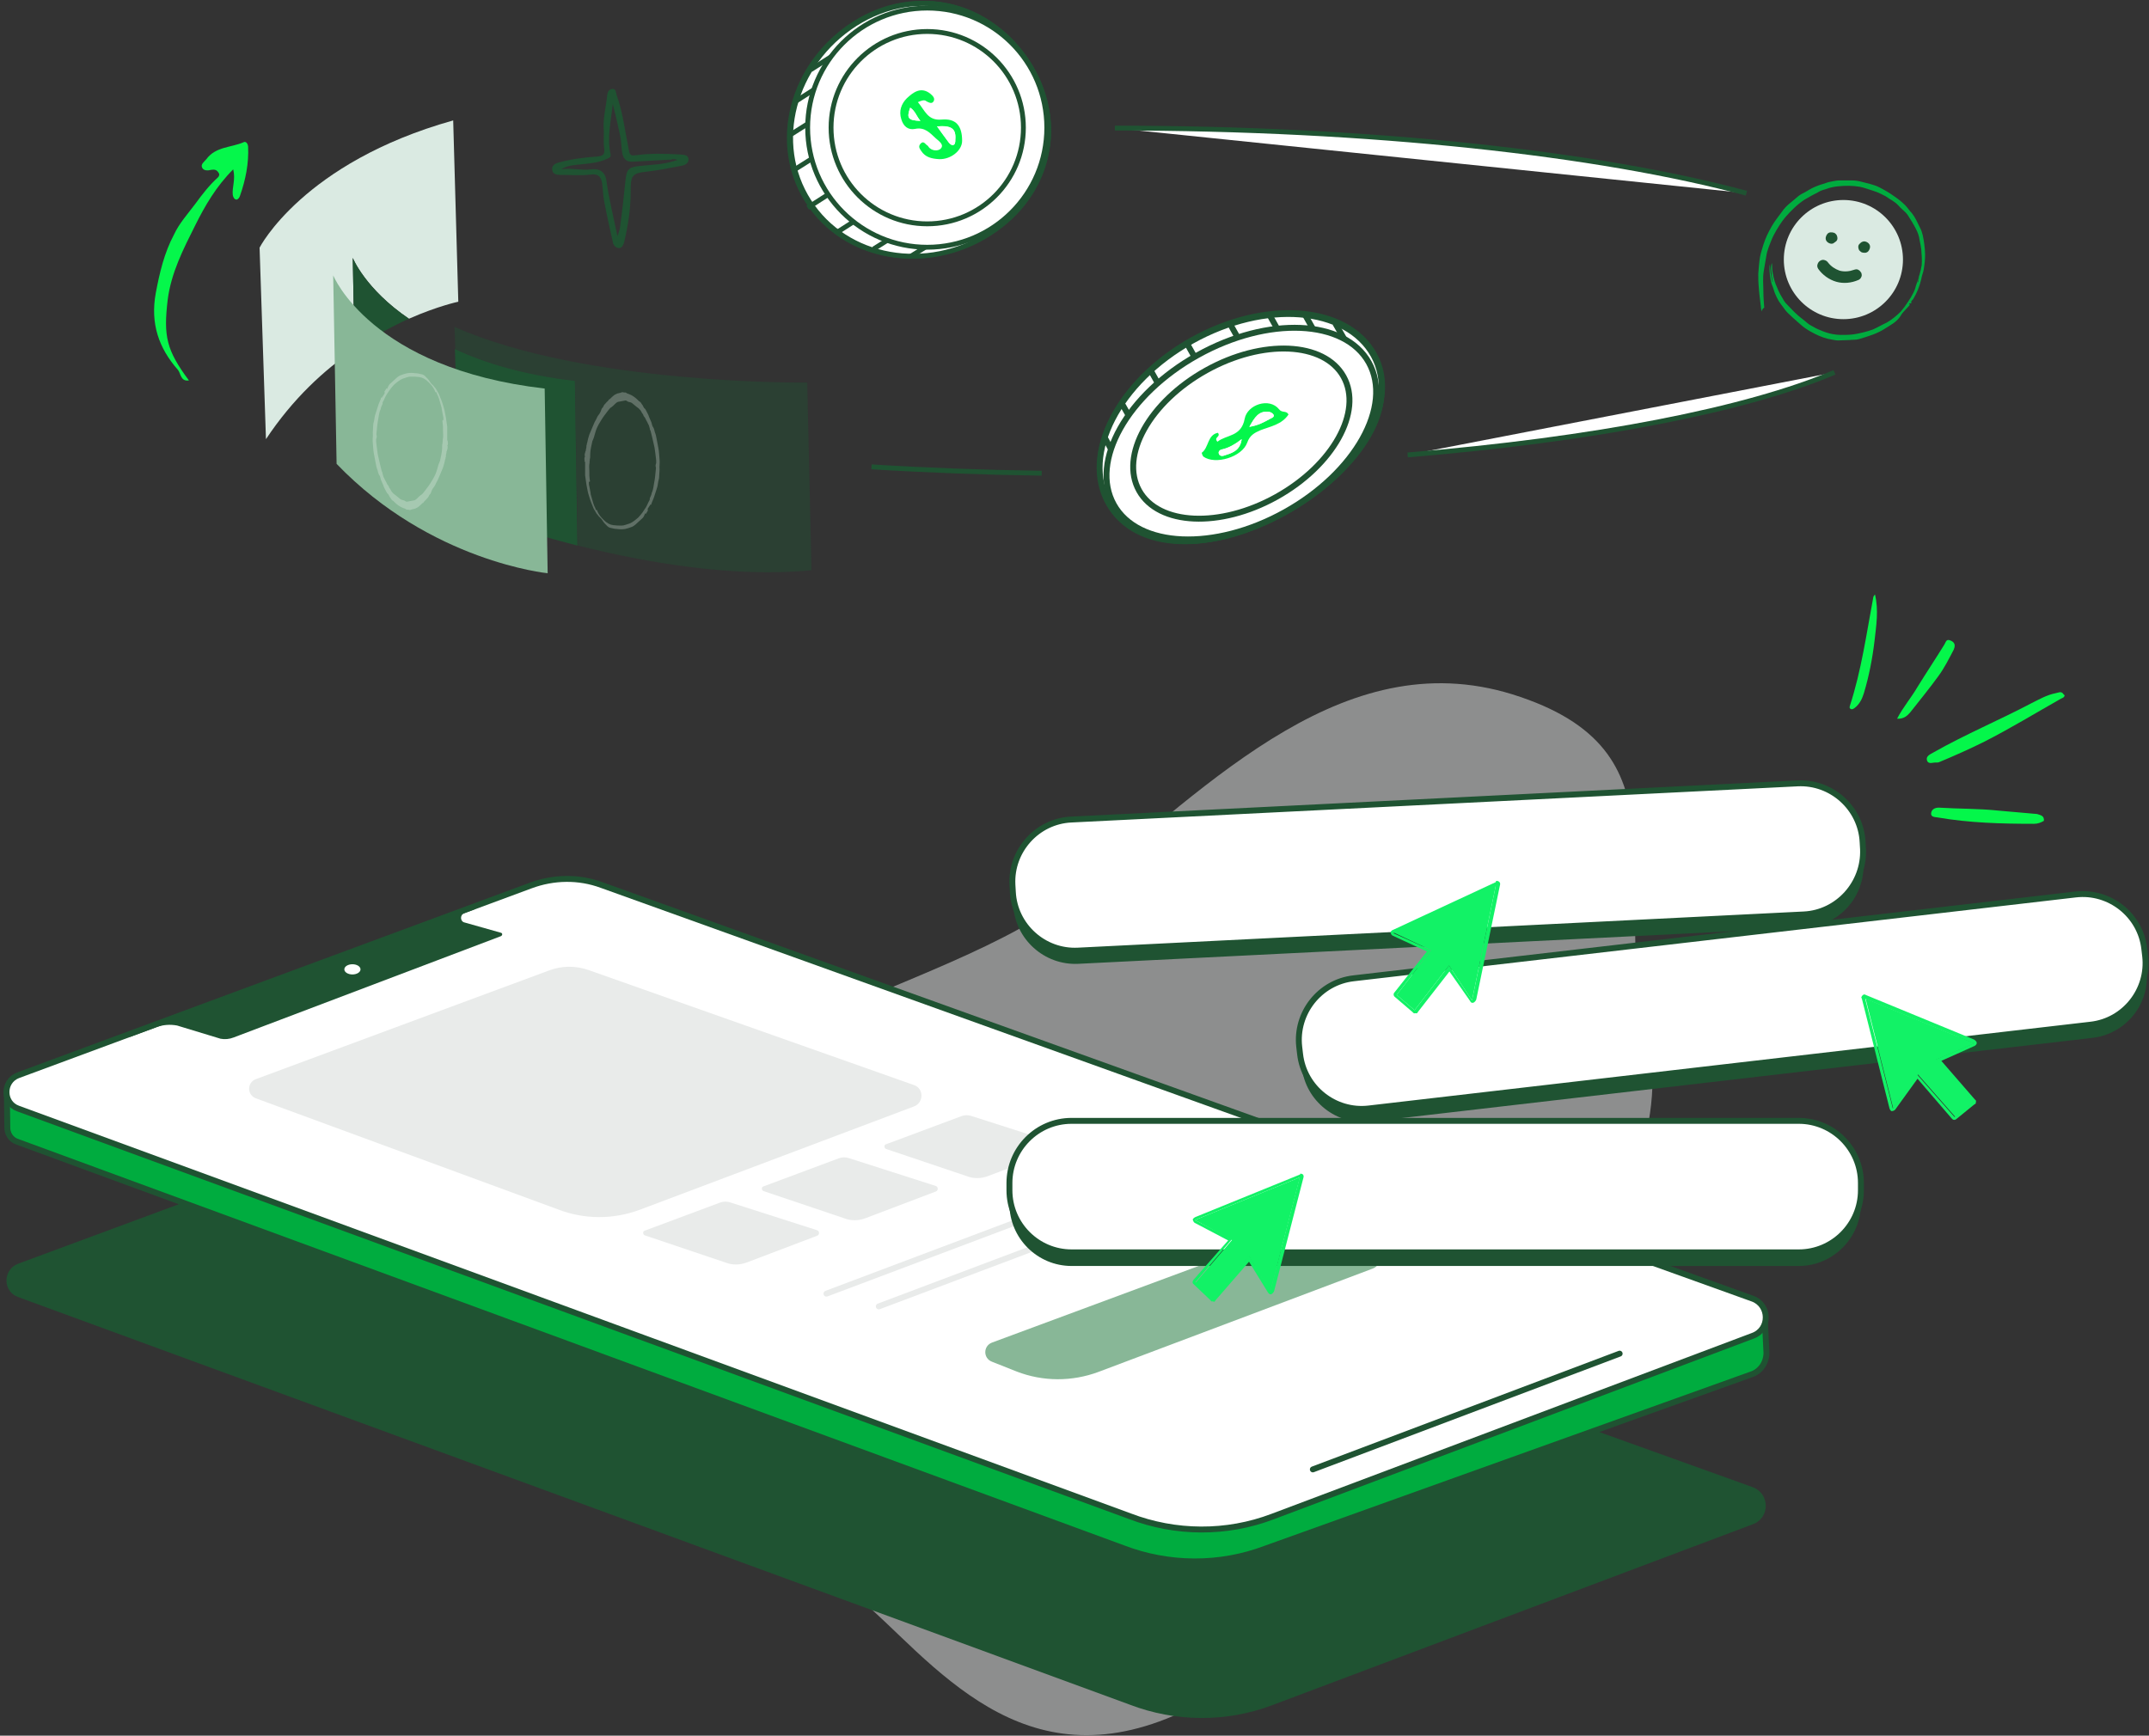 <svg width="536" height="433" viewBox="0 0 536 433" fill="none" xmlns="http://www.w3.org/2000/svg">
<rect x="0" y="0" width="536" height="433" fill="#333333" stroke="none"/>
<g clip-path="url(#clip0_2132_6124)">
<path opacity="0.5" d="M133.752 311.901C133.752 311.901 108.386 353.095 156.996 372.524C205.499 391.847 202.633 387.176 224.391 408.091C246.148 429.007 271.939 449.816 318.956 411.489C366.08 373.161 420.951 297.993 410.975 259.559C400.998 221.125 422.013 188.425 379.241 173.879C336.362 159.122 302.293 195.113 268.436 222.399C234.58 249.685 163.151 255.631 133.752 311.901Z" fill="#E9EBEA"/>
<path d="M4.48 323.565C0.659 322.184 0.659 316.77 4.48 315.283L132.372 267.931C138.103 265.808 144.365 265.702 150.096 267.825L437.189 371.023C441.434 372.615 441.54 378.667 437.189 380.26L317.363 425.382C305.901 429.735 293.165 429.629 281.809 425.276L4.48 323.565Z" fill="#1F5332"/>
<path d="M1.826 281.005L1.72 273.042L130.673 228.982C136.404 226.858 142.666 226.752 148.397 228.875L440.16 328.676L440.585 337.488C440.585 339.93 439.099 342.159 436.764 342.902L315.665 386.326C304.202 390.679 291.466 390.573 280.11 386.22L4.267 284.827C2.675 284.296 1.72 282.704 1.826 281.005Z" fill="#00AC3F" stroke="#1F5332" stroke-width="1.475" stroke-miterlimit="10"/>
<path d="M4.48 276.546C0.659 275.166 0.659 269.751 4.48 268.265L132.372 220.913C138.103 218.789 144.365 218.683 150.096 220.807L437.189 324.004C441.434 325.597 441.54 331.648 437.189 333.241L317.363 378.363C305.901 382.716 293.165 382.61 281.809 378.257L4.48 276.546Z" fill="white" stroke="#1F5332" stroke-width="1.475" stroke-miterlimit="10"/>
<path d="M282.765 293.852L206.136 322.73" stroke="#E9EBEA" stroke-width="1.475" stroke-miterlimit="10" stroke-linecap="round" stroke-linejoin="round"/>
<path d="M295.819 297.037L219.19 325.915" stroke="#E9EBEA" stroke-width="1.475" stroke-miterlimit="10" stroke-linecap="round" stroke-linejoin="round"/>
<path d="M63.809 273.998C61.58 273.149 61.58 270.07 63.809 269.22L136.829 242.147C140.119 240.873 143.622 240.873 146.912 242.041L227.998 270.707C230.439 271.556 230.439 275.06 227.998 276.015L159.542 301.815C152.962 304.257 145.744 304.257 139.164 301.709L63.809 273.998Z" fill="#E9EBEA"/>
<path d="M160.816 308.185C160.286 307.973 160.286 307.123 160.816 307.017L179.602 300.01C180.451 299.691 181.407 299.691 182.256 300.01L203.801 306.911C204.438 307.123 204.438 308.079 203.801 308.291L186.183 314.98C184.484 315.617 182.574 315.617 180.982 314.98L160.816 308.185Z" fill="#E9EBEA"/>
<path d="M190.428 297.143C189.897 296.931 189.897 296.081 190.428 295.975L209.214 288.968C210.063 288.649 211.018 288.649 211.867 288.968L233.412 295.869C234.049 296.081 234.049 297.037 233.412 297.249L215.794 303.938C214.096 304.575 212.185 304.575 210.593 303.938L190.428 297.143Z" fill="#E9EBEA"/>
<path d="M220.994 286.632C220.463 286.42 220.463 285.571 220.994 285.464L239.779 278.457C240.629 278.139 241.584 278.139 242.433 278.457L263.978 285.358C264.615 285.571 264.615 286.526 263.978 286.738L246.36 293.427C244.662 294.064 242.751 294.064 241.159 293.427L220.994 286.632Z" fill="#E9EBEA"/>
<path d="M247.421 339.717C245.192 338.868 245.192 335.789 247.421 334.94L320.441 307.866C323.732 306.592 327.234 306.592 330.524 307.76L342.411 311.157C344.852 312.007 344.852 315.51 342.411 316.466L273.955 342.265C267.374 344.707 260.157 344.707 253.577 342.159L247.421 339.717Z" fill="#88B797"/>
<path d="M256.422 15.709C265.656 30.148 262.154 48.303 246.446 58.283C230.738 68.263 210.679 64.654 201.445 50.215C192.211 35.775 197.412 15.921 213.014 5.941C228.615 -4.039 247.189 1.27 256.422 15.709Z" fill="white" stroke="#1F5332" stroke-width="1.21" stroke-miterlimit="10"/>
<path d="M256.422 15.709C265.337 29.617 262.577 46.605 248.674 55.417C234.77 64.229 216.303 60.301 207.388 46.392C198.472 32.484 202.506 14.01 216.409 5.092C230.313 -3.72 247.506 1.801 256.422 15.709Z" fill="white" stroke="#1F5332" stroke-width="1.21" stroke-miterlimit="10"/>
<path d="M256.423 15.709C265.657 30.148 262.366 48.303 246.765 58.283C231.163 68.263 210.997 64.653 201.764 50.214C192.53 35.775 197.731 15.921 213.332 5.941C228.934 -3.933 247.189 1.27 256.423 15.709Z" fill="white" stroke="#1F5332" stroke-width="1.21" stroke-miterlimit="10"/>
<path d="M198.473 25.265L205.265 20.912" stroke="#1F5332" stroke-width="1.21" stroke-miterlimit="10"/>
<path d="M197.413 33.44L204.311 29.087" stroke="#1F5332" stroke-width="1.21" stroke-miterlimit="10"/>
<path d="M197.943 42.464L204.842 38.111" stroke="#1F5332" stroke-width="1.21" stroke-miterlimit="10"/>
<path d="M201.444 51.807L208.236 47.454" stroke="#1F5332" stroke-width="1.21" stroke-miterlimit="10"/>
<path d="M209.086 57.753L215.879 53.4" stroke="#1F5332" stroke-width="1.21" stroke-miterlimit="10"/>
<path d="M217.896 62.105L223.945 58.283" stroke="#1F5332" stroke-width="1.21" stroke-miterlimit="10"/>
<path d="M227.024 64.017L232.967 60.301" stroke="#1F5332" stroke-width="1.21" stroke-miterlimit="10"/>
<path d="M202.187 17.408L209.829 12.524" stroke="#1F5332" stroke-width="1.21" stroke-miterlimit="10"/>
<path d="M231.268 61.681C247.739 61.681 261.091 48.324 261.091 31.847C261.091 15.37 247.739 2.013 231.268 2.013C214.796 2.013 201.444 15.37 201.444 31.847C201.444 48.324 214.796 61.681 231.268 61.681Z" fill="white" stroke="#1F5332" stroke-width="1.21" stroke-miterlimit="10"/>
<path d="M231.269 55.842C244.516 55.842 255.255 45.099 255.255 31.847C255.255 18.595 244.516 7.853 231.269 7.853C218.021 7.853 207.282 18.595 207.282 31.847C207.282 45.099 218.021 55.842 231.269 55.842Z" fill="white" stroke="#1F5332" stroke-width="1.21" stroke-miterlimit="10"/>
<path d="M320.527 127.719C302.272 137.911 283.38 137.487 276.588 125.277C269.795 113.067 279.135 95.018 297.39 84.826C315.645 74.634 335.917 76.226 342.709 88.436C349.396 100.645 338.782 117.633 320.527 127.719Z" fill="white" stroke="#1F5332" stroke-width="1.475" stroke-miterlimit="10"/>
<path d="M320.527 127.719C302.909 137.486 285.184 137.593 279.135 126.763C273.085 115.934 282.425 99.265 300.043 89.391C317.661 79.517 336.765 80.473 342.815 91.302C348.865 102.132 338.039 117.951 320.527 127.719Z" fill="white" stroke="#1F5332" stroke-width="1.475" stroke-miterlimit="10"/>
<path d="M320.526 127.718C302.27 137.911 283.272 137.698 276.48 125.489C269.687 113.279 279.027 95.23 297.282 85.038C315.537 74.846 335.809 76.438 342.601 88.648C349.288 100.857 338.781 117.632 320.526 127.718Z" fill="white" stroke="#1F5332" stroke-width="1.475" stroke-miterlimit="10"/>
<path d="M325.515 78.561L328.486 83.87" stroke="#1F5332" stroke-width="1.475" stroke-miterlimit="10"/>
<path d="M316.811 78.88L319.782 84.189" stroke="#1F5332" stroke-width="1.475" stroke-miterlimit="10"/>
<path d="M306.729 80.686L309.701 85.994" stroke="#1F5332" stroke-width="1.475" stroke-miterlimit="10"/>
<path d="M295.69 85.039L298.662 90.347" stroke="#1F5332" stroke-width="1.475" stroke-miterlimit="10"/>
<path d="M287.094 92.576L290.066 97.885" stroke="#1F5332" stroke-width="1.475" stroke-miterlimit="10"/>
<path d="M279.984 100.964L282.637 105.635" stroke="#1F5332" stroke-width="1.475" stroke-miterlimit="10"/>
<path d="M275.526 109.139L278.074 113.81" stroke="#1F5332" stroke-width="1.475" stroke-miterlimit="10"/>
<path d="M333.049 80.686L336.446 86.631" stroke="#1F5332" stroke-width="1.475" stroke-miterlimit="10"/>
<path d="M320.51 127.744C338.074 117.956 347.433 101.259 341.413 90.45C335.394 79.642 316.275 78.815 298.711 88.604C281.147 98.392 271.788 115.09 277.808 125.898C283.828 136.706 302.946 137.533 320.51 127.744Z" fill="white" stroke="#1F5332" stroke-width="1.475" stroke-miterlimit="10"/>
<path d="M318.393 123.942C332.475 116.094 339.959 102.672 335.109 93.964C330.259 85.256 314.912 84.559 300.83 92.407C286.748 100.255 279.264 113.676 284.113 122.384C288.963 131.092 304.311 131.79 318.393 123.942Z" fill="white" stroke="#1F5332" stroke-width="1.475" stroke-miterlimit="10"/>
<path d="M448.651 315.829H267.268C258.777 315.829 251.772 308.928 251.772 300.328V298.523C251.772 290.03 258.671 283.022 267.268 283.022H448.651C457.142 283.022 464.147 289.924 464.147 298.523V300.328C464.147 308.822 457.142 315.829 448.651 315.829Z" fill="#1F5332"/>
<path d="M448.651 312.432H267.268C258.777 312.432 251.772 305.531 251.772 296.931V295.126C251.772 286.632 258.671 279.625 267.268 279.625H448.651C457.142 279.625 464.147 286.526 464.147 295.126V296.931C464.147 305.531 457.142 312.432 448.651 312.432Z" fill="white" stroke="#1F5332" stroke-width="1.475" stroke-miterlimit="10"/>
<path d="M324.158 293.958L316.835 322.305L311.528 313.387L302.4 324.11L298.155 320.076L307.282 309.353L298.049 304.363L324.158 293.746V293.958Z" fill="#12F266"/>
<path fill-rule="evenodd" clip-rule="evenodd" d="M324.794 292.896C325.112 293.002 325.218 293.427 325.112 293.746L317.789 322.093C317.683 322.412 317.365 322.73 317.152 322.836C316.728 323.049 316.409 322.624 316.303 322.518L311.527 314.767L303.143 324.429C303.036 324.747 302.824 324.853 302.506 324.641C302.293 324.747 301.975 324.641 301.975 324.429L297.73 320.394C297.305 320.076 297.411 319.545 297.73 319.226L306.327 309.459L298.048 305.106C297.73 305 297.624 304.575 297.517 304.363C297.411 304.15 297.73 303.832 298.154 303.619L324.263 293.002C324.263 292.684 324.476 292.79 324.794 292.896ZM307.282 309.14L298.154 319.863L302.4 323.898L311.527 313.175L316.834 322.093L324.157 293.746L298.048 304.363L307.282 309.14Z" fill="#12F266"/>
<path opacity="0.4" d="M113.565 87.055L113.353 81.534C145.936 96.079 201.338 95.442 201.338 95.442L202.4 142.264C182.871 144.175 161.113 140.353 144.132 136.106L143.389 95.018C130.759 93.638 120.995 90.559 113.565 87.055Z" fill="#1F5332"/>
<path d="M114.732 126.975L113.458 87.055C120.888 90.559 130.652 93.532 143.388 95.018L144.025 136.106C126.938 131.753 114.732 126.975 114.732 126.975Z" fill="#1F5332"/>
<path d="M87.987 64.335L88.411 87.162C80.876 92.258 73.022 99.477 66.335 109.564L64.743 61.787C64.743 61.787 75.569 40.553 113.034 30.042L114.308 75.271C114.308 75.271 109.213 76.332 101.996 79.517C91.064 72.085 87.987 64.335 87.987 64.335Z" fill="#DAEAE2"/>
<path d="M88.41 87.161L87.986 64.335C87.986 64.335 91.064 72.085 101.996 79.517C97.963 81.322 93.293 83.87 88.41 87.161Z" fill="#1F5332"/>
<path d="M83.104 68.688C83.104 68.688 92.444 91.939 135.853 96.929L136.596 143.007C136.596 143.007 107.409 140.141 83.953 115.721L83.104 68.688Z" fill="#88B797"/>
<path d="M259.819 118.057C245.172 117.845 230.95 117.314 217.365 116.465L259.819 118.057Z" fill="white"/>
<path d="M259.819 118.057C245.172 117.845 230.95 117.314 217.365 116.465" stroke="#1F5332" stroke-width="1.21" stroke-miterlimit="10"/>
<path d="M457.545 92.895C435.576 102.238 397.58 109.67 351.093 113.492L457.545 92.895Z" fill="white"/>
<path d="M457.545 92.895C435.576 102.238 397.58 109.67 351.093 113.492" stroke="#1F5332" stroke-width="1.21" stroke-miterlimit="10"/>
<path d="M278.073 31.953C342.072 31.953 398.96 38.323 435.576 48.197L278.073 31.953Z" fill="white"/>
<path d="M278.073 31.953C342.072 31.953 398.96 38.323 435.576 48.197" stroke="#1F5332" stroke-width="1.21" stroke-miterlimit="10"/>
<path d="M450.137 231.424L268.966 240.448C260.475 240.873 253.152 234.29 252.728 225.796L252.621 223.992C252.197 215.498 258.777 208.172 267.268 207.748L448.439 198.723C456.93 198.298 464.253 204.881 464.678 213.375L464.784 215.179C465.208 223.779 458.628 230.999 450.137 231.424Z" fill="#1F5332"/>
<path d="M449.926 228.132L268.861 237.157C260.37 237.581 253.047 230.999 252.622 222.505L252.516 220.7C252.091 212.206 258.672 204.881 267.163 204.456L448.334 195.432C456.824 195.007 464.148 201.589 464.572 210.083L464.678 211.888C464.997 220.382 458.416 227.707 449.926 228.132Z" fill="white" stroke="#1F5332" stroke-width="1.475" stroke-miterlimit="10"/>
<path d="M521.885 258.922L341.775 279.837C333.39 280.793 325.643 274.741 324.687 266.248L324.475 264.443C323.52 256.055 329.57 248.305 338.06 247.349L518.064 226.434C526.449 225.478 534.196 231.53 535.152 240.024L535.364 241.828C536.425 250.322 530.269 257.966 521.885 258.922Z" fill="#1F5332"/>
<path d="M521.46 255.63L341.351 276.546C332.966 277.501 325.218 271.45 324.263 262.956L324.051 261.151C323.096 252.764 329.145 245.013 337.636 244.058L517.746 223.142C526.13 222.187 533.878 228.238 534.833 236.732L535.046 238.537C536.001 246.924 529.951 254.675 521.46 255.63Z" fill="white" stroke="#1F5332" stroke-width="1.475" stroke-miterlimit="10"/>
<path d="M465.422 249.154L492.486 260.302L482.934 264.337L492.274 274.954L487.71 278.67L478.37 268.053L472.214 276.546L465.315 249.154H465.422Z" fill="#12F266"/>
<path fill-rule="evenodd" clip-rule="evenodd" d="M464.465 248.411C464.678 248.093 465.102 247.987 465.315 248.199L492.379 259.347C492.697 259.559 493.016 259.878 493.016 260.09C493.122 260.515 492.697 260.833 492.485 260.939L484.206 264.655L492.591 274.317C492.909 274.529 492.909 274.741 492.803 274.954C492.909 275.166 492.697 275.485 492.485 275.485L487.921 279.201C487.497 279.519 487.072 279.413 486.754 278.988L478.263 269.114L472.744 276.759C472.532 277.077 472.107 277.183 471.895 277.183C471.683 277.29 471.364 276.865 471.258 276.44L464.359 249.048C464.147 248.942 464.253 248.73 464.465 248.411ZM478.157 268.053L487.497 278.67L492.06 274.954L482.721 264.337L492.273 260.302L465.208 249.154L472.107 276.546L478.157 268.053Z" fill="#12F266"/>
<path d="M373.084 220.913L367.14 249.579L361.409 240.873L352.812 252.02L348.354 248.198L356.951 237.05L347.505 232.591L373.084 220.7V220.913Z" fill="#12F266"/>
<path fill-rule="evenodd" clip-rule="evenodd" d="M373.721 219.851C374.04 219.957 374.252 220.382 374.146 220.7L368.202 249.366C368.096 249.685 367.778 250.003 367.565 250.109C367.141 250.322 366.716 250.003 366.716 249.791L361.516 242.359L353.662 252.445C353.556 252.764 353.343 252.87 353.025 252.764C352.813 252.87 352.494 252.764 352.388 252.551L347.931 248.729C347.506 248.411 347.506 247.88 347.824 247.561L355.891 237.369L347.4 233.441C347.081 233.334 346.869 232.91 346.869 232.697C346.763 232.485 347.081 232.06 347.506 231.954L373.084 220.063C373.084 219.638 373.403 219.745 373.721 219.851ZM356.952 237.05L348.355 248.198L352.813 252.02L361.41 240.873L367.141 249.579L373.084 220.913L347.506 232.804L356.952 237.05Z" fill="#12F266"/>
<path d="M58.164 42.252C53.919 46.499 51.159 51.276 48.718 56.16C45.746 62.106 42.668 68.051 41.819 74.846C40.758 83.871 41.501 87.374 47.126 94.912C45.003 95.231 45.109 93.107 44.367 92.258C39.59 86.843 37.468 80.686 38.847 73.147C39.803 68.051 40.97 63.061 43.411 58.496C44.685 55.736 46.808 53.4 48.718 50.852C50.416 48.516 52.22 46.18 54.343 44.269C54.661 43.951 54.874 43.526 54.449 42.995C54.025 42.358 53.494 42.252 52.751 42.358C51.902 42.57 50.841 42.676 50.416 41.827C49.992 40.978 50.947 40.341 51.477 39.704C53.812 36.519 57.739 36.837 60.817 35.457C61.242 35.245 61.773 35.669 61.879 36.519C62.091 40.766 61.242 44.906 59.862 48.834C59.756 49.259 59.331 49.79 59.013 49.79C58.482 49.79 58.164 49.259 58.058 48.622C57.846 46.711 58.801 44.8 58.164 42.252Z" fill="#05F74B"/>
<path d="M150.607 32.59C150.288 29.936 151.138 26.857 151.456 23.671C151.562 22.822 151.987 22.185 152.836 22.185C153.685 22.185 153.579 23.034 153.791 23.671C155.383 28.131 155.914 32.908 156.869 37.58C157.081 38.748 157.506 38.854 158.461 38.748C162.175 38.217 165.784 38.323 169.499 38.535C170.454 38.642 171.621 38.535 171.728 39.703C171.834 40.871 170.56 41.296 169.711 41.402C167.058 41.933 164.298 42.464 161.645 42.782C157.506 43.207 157.293 43.738 157.293 47.984C157.293 52.125 156.656 56.266 155.701 60.3C155.489 61.15 155.064 61.893 154.428 61.893C153.685 61.893 152.942 61.256 152.836 60.3C152.093 57.009 151.35 53.718 150.713 50.32C150.395 48.834 150.395 47.241 150.182 45.755C149.97 44.375 149.439 43.313 147.529 43.525C144.982 43.844 142.435 43.632 139.887 43.632C139.038 43.632 137.977 43.525 137.765 42.57C137.446 41.402 138.401 40.765 139.357 40.553C142.435 39.703 145.619 39.279 148.803 39.066C150.076 38.96 150.925 38.748 150.713 37.155C150.501 35.881 150.607 34.501 150.607 32.59ZM167.482 39.809C164.298 40.022 161.008 40.128 157.824 40.34C156.126 40.446 155.383 39.491 155.171 38.004C154.958 36.518 154.958 35.032 154.64 33.651C154.109 31.103 153.472 28.449 152.836 25.901C152.411 30.148 151.35 34.288 152.305 38.535C152.411 39.172 151.987 39.385 151.456 39.597C149.439 40.553 147.317 40.765 145.088 40.977C143.284 41.19 141.585 41.19 139.993 42.251C142.435 41.827 144.876 42.57 147.423 42.251C149.121 42.039 150.819 42.464 151.244 45.012C151.88 49.683 153.048 54.248 154.003 58.92C154.215 58.177 154.534 57.54 154.64 56.797C155.171 52.868 155.595 48.834 156.02 44.906C156.338 42.039 156.869 41.72 159.628 41.402C162.388 41.083 165.147 41.083 167.907 40.234C168.225 40.128 168.544 40.022 168.968 39.916C168.331 39.703 167.907 39.597 167.482 39.809Z" fill="#1F5332"/>
<path d="M514.667 173.986C514.561 174.092 514.243 174.198 514.031 174.304C507.662 177.914 501.401 181.736 494.926 185.028C491.318 186.832 487.497 188.531 483.676 190.124C483.464 190.23 483.252 190.23 483.039 190.23C482.19 190.124 480.917 190.867 480.598 189.593C480.386 188.637 481.341 188.213 482.296 187.682C490.15 183.223 498.535 179.719 506.601 175.472C508.512 174.517 510.528 173.349 512.757 172.924C513.394 172.818 514.031 172.393 514.561 173.03C514.667 173.349 515.304 173.349 514.667 173.986Z" fill="#04F74A"/>
<path d="M509.786 204.775C509.043 205.2 508.3 205.518 507.344 205.518C499.278 205.518 491.212 205.306 483.252 203.926C482.509 203.82 481.554 203.82 481.66 202.864C481.766 201.909 482.615 201.484 483.57 201.484C488.559 201.802 493.441 201.696 498.429 202.227C501.613 202.546 504.903 202.758 508.087 203.076C509.043 203.395 509.892 203.501 509.786 204.775Z" fill="#04F74A"/>
<path d="M467.65 148.292C468.605 152.221 467.968 156.043 467.543 159.865C467.013 164.324 466.164 168.677 464.89 172.924C464.466 174.304 463.829 175.684 462.555 176.64C462.237 176.852 461.918 177.065 461.6 176.852C461.282 176.746 461.282 176.428 461.388 176.109C464.253 167.297 465.527 158.166 467.225 149.036C467.225 148.823 467.437 148.611 467.65 148.292Z" fill="#05F74C"/>
<path d="M473.168 179.295C474.654 176.428 476.671 174.092 478.157 171.544C480.386 167.934 482.721 164.431 484.949 160.821C485.374 160.184 485.374 159.228 486.647 159.865C487.815 160.396 487.603 161.352 487.284 162.095C486.117 164.325 484.949 166.66 483.463 168.677C481.235 171.756 478.794 174.729 476.459 177.702C475.716 178.551 474.867 179.401 473.168 179.295Z" fill="#04F74A"/>
<path d="M118.361 226.858L115.814 227.814C114.647 228.238 114.753 229.937 115.92 230.15L124.942 232.698C125.366 232.804 125.366 233.335 124.942 233.547L58.289 258.816C57.228 259.24 56.06 259.346 54.999 259.134L44.173 255.843C42.475 255.524 40.671 255.63 38.973 256.267L32.074 258.816L33.029 258.179L118.998 226.434L118.361 226.858Z" fill="#1F5332"/>
<path d="M403.97 337.7L327.447 366.579" stroke="#1F5332" stroke-width="1.475" stroke-miterlimit="10" stroke-linecap="round" stroke-linejoin="round"/>
<path d="M87.901 243.102C89.015 243.102 89.918 242.532 89.918 241.828C89.918 241.125 89.015 240.554 87.901 240.554C86.788 240.554 85.885 241.125 85.885 241.828C85.885 242.532 86.788 243.102 87.901 243.102Z" fill="white"/>
<path d="M439.397 77.713C439.291 77.288 439.185 76.863 439.185 76.439C438.973 74.74 438.761 73.147 438.654 71.449C438.548 70.387 438.548 69.325 438.548 68.263C438.654 66.883 438.761 65.503 438.973 64.123C439.185 63.061 439.504 62.106 439.822 61.044C440.353 59.345 441.096 57.859 441.945 56.372C442.688 55.098 443.643 53.931 444.492 52.763C445.553 51.17 447.145 50.215 448.525 48.941C449.056 48.516 449.692 48.197 450.329 47.879C451.072 47.454 451.709 47.029 452.452 46.711C453.407 46.286 454.362 45.968 455.424 45.649C455.954 45.437 456.591 45.331 457.122 45.224C457.652 45.118 458.183 45.012 458.82 45.012C459.775 45.012 460.837 45.012 461.792 45.012C462.641 45.012 463.49 45.118 464.233 45.331C465.719 45.755 467.205 45.968 468.69 46.711C469.964 47.348 471.238 48.091 472.405 48.941C473.36 49.578 474.316 50.321 475.165 51.17C475.801 51.807 476.226 52.55 476.863 53.187C477.712 54.249 478.243 55.523 478.879 56.797C479.516 57.965 479.728 59.345 479.941 60.832C480.047 61.681 480.153 62.636 480.153 63.486C480.153 64.654 480.047 65.822 479.835 67.096C479.728 67.945 479.304 68.794 479.198 69.644C478.773 71.449 478.136 73.041 477.181 74.634C476.969 74.952 476.544 75.058 476.757 75.589C476.651 75.589 476.544 75.695 476.438 75.695C476.332 75.695 476.226 75.695 476.12 75.695C476.438 75.908 476.332 76.12 476.12 76.332C475.695 76.757 475.271 77.288 474.846 77.713C474.528 78.031 474.209 78.456 473.997 78.88C472.936 80.473 471.45 81.11 470.176 81.96C469.221 82.597 468.266 83.021 467.205 83.446C466.037 83.871 464.763 84.295 463.596 84.614C462.853 84.826 462.11 84.72 461.367 84.826C460.412 84.826 459.457 84.932 458.502 84.932C457.971 84.932 457.44 84.826 456.91 84.72C455.424 84.508 454.044 83.977 452.77 83.34C451.921 82.915 450.966 82.384 450.223 81.853C449.586 81.429 449.056 80.898 448.419 80.367C447.464 79.518 446.615 78.774 445.765 77.925C445.235 77.394 444.81 76.651 444.28 76.014C443.855 75.483 443.537 74.952 443.218 74.315C442.9 73.678 442.581 72.935 442.369 72.192C442.263 71.873 442.157 71.449 441.945 71.024C441.52 69.856 441.202 67.202 441.414 65.928C441.52 66.671 441.52 67.414 441.626 68.157C441.732 68.9 441.945 69.644 442.051 70.281H442.157C442.051 69.538 441.839 68.688 441.839 67.945C441.732 67.202 441.626 66.459 441.945 65.609C442.051 66.565 441.945 67.308 442.157 68.157C442.369 69.325 442.688 70.599 443.218 71.661C443.643 72.829 444.28 73.891 444.916 74.952C445.235 75.483 445.553 75.802 445.978 76.226C446.721 76.969 447.464 77.819 448.207 78.456C448.737 78.987 449.374 79.411 450.011 79.942C450.541 80.367 451.072 80.898 451.709 81.216C452.452 81.641 453.195 82.066 454.044 82.384C454.999 82.809 455.954 83.127 457.016 83.34C457.652 83.446 458.395 83.552 459.032 83.552C459.987 83.552 461.049 83.552 462.004 83.446C462.959 83.34 463.808 83.127 464.763 82.915C465.613 82.703 466.355 82.49 467.205 82.172C468.372 81.641 469.433 81.004 470.601 80.473C471.874 79.73 473.042 78.774 474.103 77.713C474.74 76.969 475.377 76.12 475.908 75.271C476.438 74.528 476.863 73.784 477.287 72.935C477.5 72.51 477.712 71.98 477.818 71.449C478.136 70.493 478.455 69.538 478.773 68.476C478.985 67.733 479.198 66.883 479.304 66.14C479.41 64.866 479.304 63.486 479.198 62.212C479.092 61.469 478.985 60.725 478.773 59.876C478.667 58.92 478.349 58.071 477.924 57.222C477.287 55.948 476.544 54.78 475.801 53.612C475.271 52.869 474.634 52.444 473.997 51.807C473.573 51.382 473.254 50.958 472.83 50.639C472.299 50.215 471.768 49.896 471.238 49.578C470.919 49.365 470.601 49.153 470.282 48.941C469.858 48.728 469.433 48.516 469.009 48.303C468.372 47.985 467.735 47.773 467.098 47.56C466.037 47.242 464.976 46.817 463.914 46.605C462.11 46.286 460.2 46.286 458.289 46.499C457.334 46.605 456.379 46.817 455.53 47.136C454.787 47.348 454.044 47.56 453.407 47.985C452.346 48.516 451.178 49.153 450.117 49.79C448.313 50.958 446.721 52.55 445.235 54.249C444.704 54.886 444.28 55.523 443.855 56.16C443.324 57.01 442.794 57.859 442.369 58.708C441.839 59.77 441.52 60.725 441.096 61.787C440.883 62.424 440.671 63.061 440.565 63.804C440.353 64.972 440.14 66.246 439.928 67.52C439.61 69.325 439.822 71.024 439.822 72.829C439.822 74.103 439.928 75.377 440.034 76.757C439.61 76.969 439.504 77.288 439.397 77.713C439.504 77.606 439.504 77.606 439.397 77.713ZM478.667 69.219H478.561L478.243 70.493C478.667 70.175 478.349 69.644 478.667 69.219Z" fill="#00AC3F"/>
<path d="M459.776 79.623C467.982 79.623 474.635 72.968 474.635 64.759C474.635 56.55 467.982 49.895 459.776 49.895C451.569 49.895 444.917 56.55 444.917 64.759C444.917 72.968 451.569 79.623 459.776 79.623Z" fill="#DAEAE2"/>
<path d="M458.82 67.52C459.988 67.839 461.261 67.733 462.429 67.308C462.747 67.202 463.172 67.095 463.49 67.308C463.703 67.414 463.809 67.52 463.915 67.626C464.021 67.733 464.127 67.945 464.233 68.051C464.339 68.37 464.445 68.794 464.233 69.113C464.127 69.431 463.809 69.75 463.49 69.856C461.792 70.599 459.776 70.811 457.971 70.281C456.167 69.75 454.575 68.582 453.514 67.095C453.301 66.777 453.195 66.352 453.301 66.034C453.408 65.609 453.62 65.29 453.938 65.078C454.257 64.866 454.681 64.76 455 64.866C455.424 64.972 455.742 65.184 455.955 65.503C456.698 66.458 457.653 67.095 458.82 67.52Z" fill="#1F5332"/>
<path d="M457.227 60.725C456.909 60.831 456.696 60.831 456.378 60.725C456.06 60.619 455.741 60.407 455.529 60.088C455.317 59.77 455.317 59.345 455.423 59.026C455.529 58.708 455.635 58.496 455.847 58.283C456.06 58.071 456.378 57.965 456.59 57.965C456.909 57.965 457.121 57.965 457.439 58.071C457.758 58.177 457.864 58.389 458.076 58.602C458.182 58.814 458.288 59.133 458.288 59.451C458.288 59.77 458.182 59.982 457.97 60.194C457.652 60.407 457.439 60.619 457.227 60.725Z" fill="#1F5332"/>
<path d="M464.552 60.3C464.87 60.194 465.083 60.194 465.401 60.3C465.72 60.407 466.038 60.619 466.25 60.937C466.462 61.256 466.462 61.681 466.356 61.999C466.25 62.318 466.144 62.53 465.932 62.742C465.72 62.955 465.401 63.061 465.189 63.061C464.87 63.061 464.658 63.061 464.34 62.955C464.128 62.848 463.915 62.636 463.703 62.424C463.597 62.211 463.491 61.893 463.491 61.574C463.491 61.256 463.597 61.044 463.809 60.831C464.021 60.619 464.234 60.407 464.552 60.3Z" fill="#1F5332"/>
<path d="M321.377 103.406C319.679 105.954 316.813 106.378 314.372 107.334C312.886 107.971 311.719 108.608 311.082 110.413C309.808 114.023 303.122 116.04 300.15 113.917C299.938 113.704 299.726 113.067 299.726 112.961C301.53 111.687 301.105 108.502 303.759 107.971C304.608 109.033 302.591 109.033 303.653 110.201C305.881 108.396 309.596 109.033 310.445 104.467C311.082 100.964 316.601 99.053 319.042 102.132C319.785 103.087 320.846 102.344 321.377 103.406ZM311.613 106.485C313.948 106.06 315.327 105.211 316.813 104.467C317.238 104.255 317.875 104.043 317.662 103.512C317.556 103.193 316.919 102.769 316.601 102.769C313.948 102.344 312.886 104.149 311.613 106.485ZM309.702 109.564C308.004 110.838 306.518 111.687 304.82 112.112C304.395 112.218 303.865 112.536 303.971 113.067C304.077 113.704 304.714 113.81 305.138 113.704C307.049 113.067 309.278 112.643 309.702 109.564Z" fill="#04F74B"/>
<path d="M228.933 25.477C230.738 27.6 231.375 30.148 234.877 29.83C238.486 29.511 239.971 31.422 239.971 35.138C239.971 37.58 237.106 39.81 234.24 39.704C232.436 39.597 230.844 39.279 229.783 37.686C229.464 37.156 228.933 36.625 229.57 35.881C230.313 35.032 230.738 35.881 231.162 36.2C231.375 36.306 231.481 36.412 231.587 36.625C232.436 37.792 234.134 37.686 234.665 37.049C235.514 36.094 234.24 35.244 233.391 34.501C231.905 33.121 230.632 31.635 228.19 32.166C226.492 32.484 225.325 31.528 224.794 29.724C224.157 27.706 224.794 25.901 226.174 24.521C227.766 23.035 229.676 21.548 232.011 23.353C232.648 23.884 233.285 24.521 232.86 25.264C232.436 26.008 231.693 25.583 231.056 25.264C230.632 24.84 229.889 25.052 228.933 25.477ZM233.709 31.528C234.665 32.909 235.62 34.183 236.575 35.457C236.787 35.775 237.318 36.2 237.636 36.2C238.273 36.094 238.273 35.457 238.273 34.82C238.486 32.166 237.424 31.316 233.709 31.528ZM227.023 26.857C226.068 29.511 226.492 30.042 229.57 30.148C228.615 29.087 228.297 27.706 227.023 26.857Z" fill="#04F74B"/>
<path d="M311.612 106.484C312.992 104.148 314.053 102.344 316.6 102.768C317.025 102.874 317.555 103.193 317.661 103.511C317.874 104.042 317.237 104.255 316.812 104.467C315.327 105.316 313.841 106.166 311.612 106.484Z" fill="#FEFEFE"/>
<path d="M309.702 109.563C309.277 112.642 307.048 113.067 305.138 113.704C304.713 113.81 304.076 113.704 303.97 113.067C303.864 112.536 304.395 112.112 304.819 112.112C306.517 111.793 308.003 110.944 309.702 109.563Z" fill="#FEFEFE"/>
<path d="M233.709 31.528C237.318 31.21 238.485 32.059 238.273 34.819C238.273 35.456 238.273 36.093 237.636 36.2C237.318 36.306 236.787 35.775 236.575 35.456C235.62 34.182 234.771 32.908 233.709 31.528Z" fill="#FEFEFE"/>
<path d="M227.024 26.856C228.297 27.706 228.616 29.086 229.571 30.148C226.493 30.042 226.068 29.511 227.024 26.856Z" fill="#FEFEFE"/>
<path d="M145.83 114.872C145.724 114.66 145.724 114.129 145.937 113.81C145.83 113.81 145.83 113.704 145.83 113.704C145.83 113.386 145.83 113.173 145.937 112.961C145.937 112.749 146.043 112.536 146.149 112.324C146.043 112.112 146.255 111.899 146.255 111.581C146.255 111.262 146.255 111.05 146.361 110.944C146.361 110.731 146.361 110.625 146.467 110.413C146.573 110.094 146.573 109.776 146.68 109.457C146.786 109.139 146.892 108.714 146.998 108.396C147.422 107.44 147.741 106.591 148.165 105.635C148.378 105.104 148.696 104.68 148.908 104.149C149.014 103.937 149.121 103.724 149.227 103.618C149.439 103.299 149.651 103.087 149.757 102.769C149.864 102.662 149.864 102.45 149.97 102.238C150.076 101.813 150.394 101.707 150.5 101.388C150.606 101.07 150.819 100.858 151.031 100.645C151.243 100.433 151.349 100.221 151.562 100.114C151.668 100.008 151.774 99.796 151.88 99.69C152.092 99.584 152.199 99.477 152.411 99.265C152.517 99.159 152.517 99.159 152.623 99.053C152.941 98.734 153.366 98.416 153.684 98.309C154.003 98.097 154.427 98.097 154.746 97.991C154.958 97.885 155.276 97.779 155.489 97.885C155.807 97.991 156.019 97.779 156.338 98.097C156.444 98.203 156.656 98.203 156.868 98.309C157.717 98.628 158.46 99.159 159.203 99.902C159.309 100.114 159.522 100.114 159.734 100.327C159.946 100.539 160.052 100.858 160.265 101.07C160.477 101.388 160.583 101.813 160.795 101.919C161.008 102.025 161.114 102.45 161.326 102.769C161.538 103.193 161.751 103.512 161.857 103.937C162.069 104.467 162.281 104.892 162.494 105.423C162.6 105.848 162.706 106.378 162.918 106.591C163.13 106.909 163.236 107.44 163.343 107.865C163.555 108.289 163.661 108.927 163.767 109.457C163.873 110.201 164.086 110.944 164.192 111.687C164.404 112.642 164.404 113.704 164.51 114.66C164.616 115.509 164.404 116.358 164.51 117.102C164.51 117.739 164.404 118.27 164.404 118.907C164.404 119.331 164.298 119.65 164.192 120.074C164.086 120.499 164.086 120.924 163.979 121.348C163.661 122.41 163.343 123.366 163.024 124.321C162.918 124.534 162.812 124.852 162.706 125.064C162.6 125.277 162.494 125.595 162.387 126.02C162.387 125.914 162.387 125.808 162.281 125.808C162.069 126.126 161.857 126.445 161.644 126.763C161.538 126.869 161.538 127.082 161.538 127.294C161.538 127.294 161.538 127.294 161.644 127.294C161.432 127.612 161.22 127.931 161.114 128.25C161.114 128.143 161.114 128.143 161.008 128.037C160.902 128.143 160.795 128.25 160.795 128.356C160.689 128.568 160.583 128.887 160.477 128.993C160.265 129.311 159.946 129.524 159.734 129.736C159.309 130.161 158.885 130.479 158.46 130.904C158.142 131.116 157.93 131.328 157.611 131.435C157.081 131.647 156.444 131.859 155.913 131.965C155.276 132.072 154.64 132.072 153.897 131.965C153.26 131.965 152.623 131.753 152.092 131.647C151.668 131.541 151.243 131.01 150.819 130.585C150.394 130.161 150.076 129.417 149.651 129.099C149.333 128.887 149.121 128.462 148.802 128.143C148.59 127.719 148.272 127.294 148.059 126.869C147.635 125.808 147.21 124.852 146.892 123.684C146.573 122.835 146.467 121.773 146.255 120.818C146.149 120.074 146.043 119.331 145.937 118.588C145.937 117.951 145.937 117.208 145.937 116.571C145.937 116.146 145.937 115.721 145.937 115.191C145.724 115.191 145.724 115.084 145.83 114.872ZM146.892 120.605C146.892 120.818 146.892 121.03 146.998 121.348C147.104 121.879 147.21 122.41 147.316 123.047C147.316 123.153 147.316 123.26 147.316 123.26C147.529 124.003 147.741 124.746 147.953 125.489C148.059 125.914 148.272 126.338 148.484 126.763C148.59 126.975 148.59 127.4 148.802 127.188L148.908 127.294C149.333 128.462 149.97 129.099 150.606 129.736C151.349 130.479 152.092 130.904 152.941 131.01C153.684 131.116 154.321 131.116 155.064 131.116C155.701 131.116 156.338 130.798 157.081 130.585C157.824 130.267 158.46 129.736 159.203 129.099C159.522 128.78 159.946 128.25 160.265 127.825C160.583 127.4 160.795 126.975 161.114 126.551C161.432 126.02 161.644 125.383 161.963 124.852C162.069 124.746 162.069 124.534 162.069 124.321C162.175 124.003 162.387 123.684 162.494 123.26C162.494 123.047 162.6 122.835 162.706 122.622C162.918 121.985 163.024 121.348 163.13 120.605C163.343 119.544 163.449 118.482 163.555 117.314C163.555 116.995 163.661 116.783 163.555 116.465C163.449 116.146 163.555 115.828 163.661 115.509C163.661 115.297 163.661 115.084 163.661 114.872C163.555 114.235 163.555 113.598 163.449 113.067C163.343 112.536 163.343 112.005 163.236 111.581C163.024 110.625 162.812 109.67 162.6 108.82C162.494 108.396 162.387 107.971 162.281 107.546C162.175 107.334 162.069 107.122 162.069 106.909C161.963 106.485 161.857 106.06 161.644 105.741C161.432 105.211 161.114 104.786 160.902 104.255C160.689 103.937 160.477 103.83 160.371 103.299C160.371 103.299 160.265 103.299 160.265 103.193L160.159 103.087C159.946 102.769 159.84 102.344 159.522 102.132C159.309 101.813 158.991 101.707 158.779 101.495C158.354 101.176 158.036 100.858 157.611 100.539C157.293 100.327 156.975 100.327 156.656 100.221C156.444 100.114 156.232 99.902 156.019 99.902C155.489 100.008 154.852 100.114 154.321 100.221C154.109 100.221 154.003 100.327 153.791 100.433C153.366 100.751 153.048 101.176 152.623 101.495C152.199 101.707 151.88 102.132 151.562 102.556C151.243 102.981 150.925 103.406 150.606 103.83C150.288 104.255 149.97 104.786 149.651 105.317C149.439 105.635 149.227 106.06 149.014 106.485C148.696 107.122 148.484 107.865 148.272 108.608C148.165 109.139 147.953 109.564 147.741 110.094C147.635 110.519 147.529 111.05 147.422 111.581C147.316 112.112 147.21 112.749 147.21 113.279C147.21 113.386 147.21 113.492 147.21 113.598C147.21 113.917 147.21 114.235 147.104 114.554C147.104 114.66 147.104 114.766 147.104 114.766C146.998 115.084 147.104 115.509 146.998 115.721C146.892 116.358 146.998 116.995 146.998 117.632C146.998 117.951 146.998 118.376 146.998 118.694C146.998 119.013 147.104 119.437 147.104 119.756C147.104 119.862 147.104 119.968 147.21 120.074C146.786 120.181 146.892 120.393 146.892 120.605Z" fill="white" fill-opacity="0.25"/>
<path d="M111.655 110.2C111.761 110.413 111.761 110.944 111.549 111.262C111.655 111.262 111.655 111.368 111.655 111.368C111.655 111.687 111.655 111.899 111.549 112.111C111.549 112.324 111.443 112.536 111.337 112.748C111.443 112.961 111.231 113.173 111.231 113.492C111.231 113.81 111.231 114.023 111.124 114.129C111.124 114.341 111.124 114.447 111.018 114.66C110.912 114.978 110.912 115.297 110.806 115.615C110.7 115.934 110.594 116.358 110.488 116.677C110.063 117.632 109.745 118.482 109.32 119.437C109.108 119.968 108.789 120.393 108.577 120.924C108.471 121.136 108.365 121.348 108.259 121.454C108.047 121.773 107.834 121.985 107.728 122.304C107.622 122.41 107.622 122.622 107.516 122.835C107.41 123.259 107.091 123.366 106.985 123.684C106.879 124.003 106.667 124.215 106.455 124.427C106.242 124.64 106.136 124.852 105.924 124.958C105.818 125.064 105.712 125.277 105.605 125.383C105.393 125.489 105.287 125.595 105.075 125.807C104.969 125.914 104.969 125.914 104.862 126.02C104.544 126.338 104.12 126.657 103.801 126.763C103.483 126.975 103.058 126.975 102.74 127.081C102.528 127.188 102.209 127.294 101.997 127.188C101.678 127.081 101.466 127.294 101.148 126.975C101.042 126.869 100.829 126.869 100.617 126.763C99.768 126.444 99.025 125.914 98.282 125.17C98.176 124.958 97.964 124.958 97.751 124.746C97.539 124.533 97.433 124.215 97.221 124.003C97.009 123.684 96.902 123.259 96.69 123.153C96.478 123.047 96.372 122.622 96.159 122.304C95.947 121.879 95.735 121.561 95.629 121.136C95.416 120.605 95.204 120.18 94.992 119.65C94.886 119.225 94.78 118.694 94.567 118.482C94.355 118.163 94.249 117.632 94.143 117.208C93.931 116.783 93.825 116.146 93.718 115.615C93.612 114.872 93.4 114.129 93.294 113.386C93.082 112.43 93.082 111.368 92.975 110.413C92.869 109.563 93.082 108.714 92.975 107.971C92.975 107.334 93.082 106.803 93.082 106.166C93.082 105.741 93.188 105.423 93.294 104.998C93.4 104.573 93.4 104.149 93.506 103.724C93.825 102.662 94.143 101.707 94.461 100.751C94.567 100.539 94.674 100.22 94.78 100.008C94.886 99.796 94.992 99.477 95.098 99.052C95.098 99.159 95.098 99.265 95.204 99.265C95.416 98.946 95.629 98.628 95.841 98.309C95.947 98.203 95.947 97.991 95.947 97.778C95.947 97.778 95.947 97.778 95.841 97.778C96.053 97.46 96.266 97.141 96.372 96.823C96.372 96.929 96.372 96.929 96.478 97.035C96.584 96.929 96.69 96.823 96.69 96.717C96.796 96.504 96.902 96.186 97.009 96.08C97.221 95.761 97.539 95.549 97.751 95.337C98.176 94.912 98.601 94.593 99.025 94.169C99.344 93.956 99.556 93.744 99.874 93.638C100.405 93.425 101.042 93.213 101.572 93.107C102.209 93.001 102.846 93.001 103.589 93.107C104.226 93.107 104.862 93.319 105.393 93.425C105.818 93.532 106.242 94.062 106.667 94.487C107.091 94.912 107.41 95.655 107.834 95.974C108.153 96.186 108.365 96.611 108.683 96.929C108.896 97.354 109.214 97.778 109.426 98.203C109.851 99.265 110.275 100.22 110.594 101.388C110.912 102.238 111.018 103.299 111.231 104.255C111.337 104.998 111.443 105.741 111.549 106.484C111.549 107.121 111.549 107.865 111.549 108.502C111.549 108.926 111.549 109.351 111.549 109.882C111.761 109.988 111.655 110.094 111.655 110.2ZM110.594 104.467C110.594 104.255 110.594 104.043 110.488 103.724C110.381 103.193 110.275 102.662 110.169 102.025C110.169 101.919 110.169 101.813 110.169 101.813C109.957 101.07 109.745 100.327 109.532 99.583C109.426 99.159 109.214 98.734 109.002 98.309C108.896 98.097 108.896 97.672 108.683 97.885L108.577 97.778C108.153 96.611 107.516 95.974 106.879 95.337C106.136 94.593 105.393 94.169 104.544 94.062C103.801 93.956 103.164 93.956 102.421 93.956C101.785 93.956 101.148 94.275 100.405 94.487C99.662 94.806 99.025 95.337 98.282 95.974C97.964 96.292 97.539 96.823 97.221 97.248C96.902 97.672 96.69 98.097 96.372 98.522C96.053 99.052 95.841 99.689 95.523 100.22C95.417 100.327 95.416 100.539 95.416 100.751C95.31 101.07 95.098 101.388 94.992 101.813C94.992 102.025 94.886 102.238 94.78 102.45C94.567 103.087 94.461 103.724 94.355 104.467C94.143 105.529 94.037 106.591 93.931 107.758C93.931 108.077 93.825 108.289 93.931 108.608C94.037 108.926 93.931 109.245 93.825 109.563C93.825 109.776 93.825 109.988 93.825 110.2C93.931 110.837 93.931 111.474 94.037 112.005C94.143 112.536 94.143 113.067 94.249 113.492C94.461 114.447 94.674 115.403 94.886 116.252C94.992 116.677 95.098 117.101 95.204 117.526C95.31 117.738 95.416 117.951 95.416 118.163C95.523 118.588 95.629 119.013 95.841 119.331C96.053 119.862 96.372 120.287 96.584 120.817C96.796 121.136 97.009 121.242 97.115 121.773C97.115 121.773 97.221 121.773 97.221 121.879L97.327 121.985C97.539 122.304 97.645 122.728 97.964 122.941C98.176 123.259 98.494 123.366 98.707 123.578C99.131 123.896 99.45 124.215 99.874 124.533C100.193 124.746 100.511 124.746 100.829 124.852C101.042 124.958 101.254 125.17 101.466 125.17C101.997 125.064 102.634 124.958 103.164 124.852C103.377 124.852 103.483 124.746 103.695 124.64C104.12 124.321 104.438 123.896 104.862 123.578C105.287 123.366 105.605 122.941 105.924 122.516C106.242 122.091 106.561 121.667 106.879 121.242C107.197 120.817 107.516 120.287 107.834 119.756C108.047 119.437 108.259 119.013 108.471 118.588C108.789 117.951 109.002 117.208 109.214 116.464C109.32 115.934 109.532 115.509 109.745 114.978C109.851 114.553 109.957 114.023 110.063 113.492C110.169 112.961 110.275 112.324 110.275 111.793C110.275 111.687 110.275 111.581 110.275 111.474C110.275 111.156 110.275 110.837 110.381 110.519C110.381 110.413 110.381 110.307 110.381 110.307C110.488 109.988 110.381 109.563 110.488 109.351C110.594 108.714 110.488 108.077 110.488 107.44C110.488 107.121 110.488 106.697 110.488 106.378C110.488 106.06 110.381 105.635 110.381 105.317C110.381 105.21 110.381 105.104 110.275 104.998C110.594 104.892 110.594 104.68 110.594 104.467Z" fill="white" fill-opacity="0.25"/>
</g>
<defs>
<clipPath id="clip0_2132_6124">
<rect width="536" height="433" fill="white"/>
</clipPath>
</defs>
</svg>
